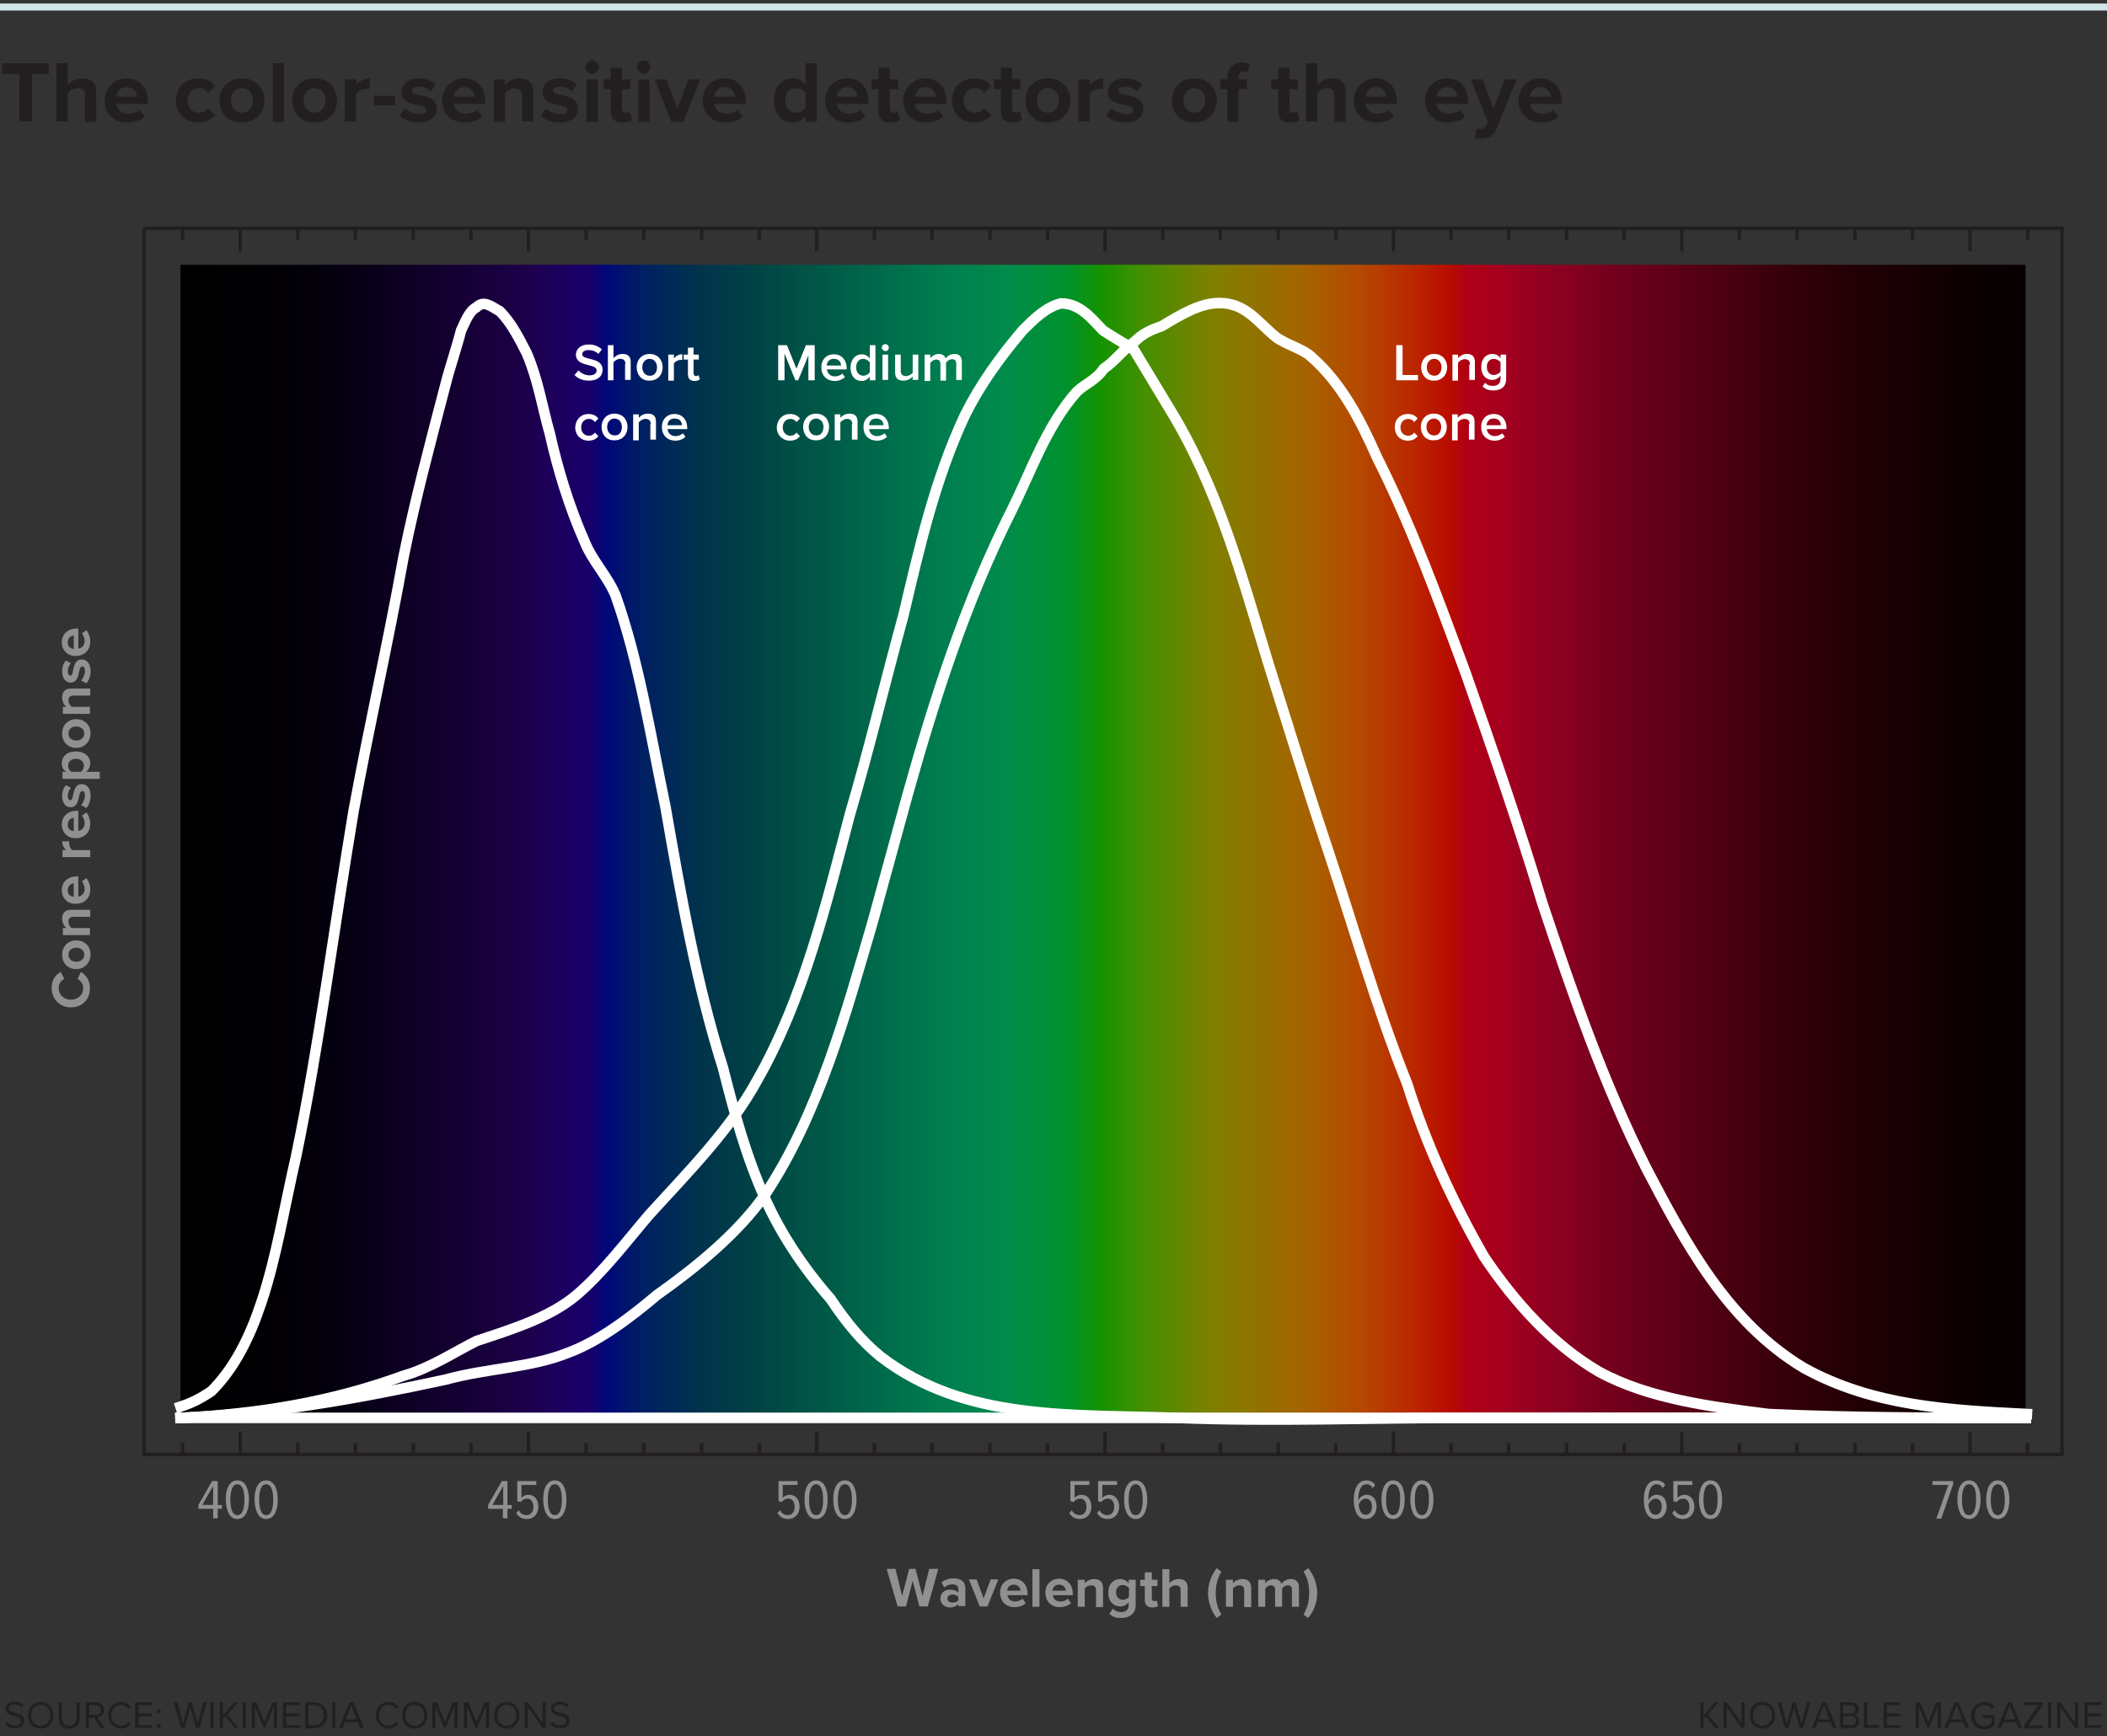 <?xml version="1.0" encoding="utf-8"?>
<!-- Generator: Adobe Illustrator 26.5.0, SVG Export Plug-In . SVG Version: 6.00 Build 0)  -->
<svg version="1.1" xmlns="http://www.w3.org/2000/svg" xmlns:xlink="http://www.w3.org/1999/xlink" x="0px" y="0px"
	 viewBox="0 0 600 494.4" style="enable-background:new 0 0 600 494.4;" xml:space="preserve">
<rect x="0" y="0" width="600" height="494.4" fill="#333333" stroke="none"/>
<style type="text/css">
	.st0{fill:url(#SVGID_1_);}
	.st1{fill:none;stroke:#FFFFFF;stroke-width:3;stroke-linecap:square;}
	.st2{fill:none;stroke:#231F20;}
	.st3{fill:none;stroke:#D0E5E6;stroke-width:2;stroke-miterlimit:10;}
	.st4{fill:#231F20;}
	.st5{enable-background:new    ;}
	.st6{fill:#918F8F;}
	.st7{fill:#FFFFFF;}
</style>
<g id="image_1_">
	<g transform="translate(40,20)">
		
			<linearGradient id="SVGID_1_" gradientUnits="userSpaceOnUse" x1="-278.478" y1="819.471" x2="-277.384" y2="819.471" gradientTransform="matrix(480 0 0 -300 133681 246061)">
			<stop  offset="0" style="stop-color:#000001"/>
			<stop  offset="3.000000e-02" style="stop-color:#010002"/>
			<stop  offset="6.000000e-02" style="stop-color:#020007"/>
			<stop  offset="9.000000e-02" style="stop-color:#060013"/>
			<stop  offset="0.16" style="stop-color:#170039"/>
			<stop  offset="0.19" style="stop-color:#1D004E"/>
			<stop  offset="0.2" style="stop-color:#1D005B"/>
			<stop  offset="0.22" style="stop-color:#18006B"/>
			<stop  offset="0.23" style="stop-color:#000879"/>
			<stop  offset="0.25" style="stop-color:#002061"/>
			<stop  offset="0.28" style="stop-color:#00334D"/>
			<stop  offset="0.31" style="stop-color:#004245"/>
			<stop  offset="0.34" style="stop-color:#005446"/>
			<stop  offset="0.41" style="stop-color:#007C4F"/>
			<stop  offset="0.44" style="stop-color:#00884D"/>
			<stop  offset="0.45" style="stop-color:#008C48"/>
			<stop  offset="0.48" style="stop-color:#00912F"/>
			<stop  offset="0.5" style="stop-color:#159300"/>
			<stop  offset="0.52" style="stop-color:#409000"/>
			<stop  offset="0.56" style="stop-color:#7E8000"/>
			<stop  offset="0.61" style="stop-color:#A56400"/>
			<stop  offset="0.64" style="stop-color:#B44A00"/>
			<stop  offset="0.67" style="stop-color:#BA2700"/>
			<stop  offset="0.69" style="stop-color:#B90C00"/>
			<stop  offset="0.7" style="stop-color:#B00016"/>
			<stop  offset="0.72" style="stop-color:#A4001F"/>
			<stop  offset="0.75" style="stop-color:#8B0021"/>
			<stop  offset="0.78" style="stop-color:#72001D"/>
			<stop  offset="0.88" style="stop-color:#310009"/>
			<stop  offset="0.91" style="stop-color:#220005"/>
			<stop  offset="0.97" style="stop-color:#0D0001"/>
			<stop  offset="1" style="stop-color:#070001"/>
		</linearGradient>
		<rect x="11.4" y="55.4" class="st0" width="525.4" height="328.4"/>
		<path class="st1" d="M11.4,383.8c26.3-1.1,50.4-5.5,75.5-10.9c12-3.3,24.1-3.3,35-7.7c8.8-3.3,17.5-9.9,25.2-16.4
			c10.9-7.7,23-17.5,30.7-28.5c15.3-23,23-51.4,30.7-77.7c3.3-12,6.6-24.1,9.9-36.1c7.7-27.4,16.4-54.7,29.6-81
			c5.5-10.9,9.9-24.1,18.6-33.9c2.2-2.2,5.5-3.3,7.7-6.6c3.3-2.2,5.5-5.5,8.8-7.7c2.2-2.2,4.4-3.3,7.7-4.4
			c5.5-3.3,10.9-6.6,16.4-6.6c7.7,0,10.9,5.5,16.4,9.9c3.3,2.2,7.7,3.3,9.9,5.5c8.8,7.7,14.2,18.6,18.6,28.5
			c9.9,19.7,17.5,40.5,25.2,61.3c7.7,21.9,15.3,43.8,21.9,65.7c8.8,26.3,17.5,51.4,29.6,75.5c10.9,20.8,23,43.8,44.9,56.9
			c19.7,10.9,41.6,12,63.5,13.1"/>
		<path class="st1" d="M11.4,383.8c21.9-1.1,42.7-4.4,63.5-12c7.7-2.2,14.2-6.6,20.8-9.9c9.9-3.3,20.8-6.6,28.5-13.1
			c7.7-6.6,14.2-15.3,20.8-23c10.9-12,23-24.1,30.7-38.3c13.1-23,19.7-50.4,26.3-75.5c5.5-18.6,9.9-37.2,15.3-56.9
			c4.4-18.6,8.8-38.3,17.5-56.9c4.4-8.8,9.9-16.4,16.4-24.1c3.3-3.3,6.6-6.6,10.9-7.7c5.5,0,8.8,4.4,12,7.7c3.3,2.2,5.5,3.3,8.8,5.5
			c3.3,5.5,6.6,10.9,9.9,16.4c14.2,23,20.8,48.2,28.5,73.3c5.5,17.5,10.9,35,16.4,51.4c7.7,23,14.2,46,23,67.9
			c5.5,17.5,13.1,33.9,21.9,49.3c8.8,13.1,19.7,25.2,32.8,32.8c14.2,7.7,31.7,9.9,48.2,12c24.1,1.1,49.3,1.1,73.3,1.1"/>
		<path class="st1" d="M11.4,380.6c3.3-1.1,5.5-2.2,8.8-4.4c6.6-6.6,10.9-15.3,14.2-25.2c4.4-13.1,6.6-27.4,9.9-41.6
			c6.6-31.7,10.9-65.7,16.4-98.5c4.4-24.1,9.9-48.2,14.2-72.2c3.3-16.4,7.7-32.8,12-49.3c1.1-4.4,3.3-10.9,4.4-15.3
			c1.1-2.2,2.2-5.5,4.4-6.6c2.2-2.2,4.4,0,6.6,1.1c3.3,3.3,5.5,7.7,7.7,12c3.3,7.7,4.4,15.3,6.6,23c2.2,9.9,5.5,20.8,9.9,30.7
			c2.2,5.5,6.6,9.9,8.8,15.3c6.6,18.6,9.9,39.4,14.2,60.2c4.4,25.2,8.8,50.4,16.4,74.4c3.3,13.1,6.6,25.2,12,37.2
			c4.4,9.9,10.9,19.7,18.6,28.5c4.4,6.6,8.8,12,14.2,16.4c24.1,18.6,54.7,16.4,84.3,17.5c27.4,1.1,54.7,0,82.1,0
			c53.6,0,106.2,0,159.8,0"/>
		<line class="st1" x1="11.4" y1="383.8" x2="536.9" y2="383.8"/>
	</g>
	<path class="st2" d="M41,65h546.2v349.2H41V65 M52,65v3.3 M52,411v3.3 M68.4,65v6.6 M68.4,407.7v6.6 M84.8,65v3.3 M84.8,411v3.3
		 M101.2,65v3.3 M101.2,411v3.3 M117.7,65v3.3 M117.7,411v3.3 M134.1,65v3.3 M134.1,411v3.3 M150.5,65v6.6 M150.5,407.7v6.6
		 M166.9,65v3.3 M166.9,411v3.3 M183.3,65v3.3 M183.3,411v3.3 M199.8,65v3.3 M199.8,411v3.3 M216.2,65v3.3 M216.2,411v3.3 M232.6,65
		v6.6 M232.6,407.7v6.6 M249,65v3.3 M249,411v3.3 M265.4,65v3.3 M265.4,411v3.3 M281.9,65v3.3 M281.9,411v3.3 M298.3,65v3.3
		 M298.3,411v3.3 M314.7,65v6.6 M314.7,407.7v6.6 M331.1,65v3.3 M331.1,411v3.3 M347.5,65v3.3 M347.5,411v3.3 M364,65v3.3 M364,411
		v3.3 M380.4,65v3.3 M380.4,411v3.3 M396.8,65v6.6 M396.8,407.7v6.6 M413.2,65v3.3 M413.2,411v3.3 M429.6,65v3.3 M429.6,411v3.3
		 M446.1,65v3.3 M446.1,411v3.3 M462.5,65v3.3 M462.5,411v3.3 M478.9,65v6.6 M478.9,407.7v6.6 M495.3,65v3.3 M495.3,411v3.3
		 M511.7,65v3.3 M511.7,411v3.3 M528.2,65v3.3 M528.2,411v3.3 M544.6,65v3.3 M544.6,411v3.3 M561,65v6.6 M561,407.7v6.6 M577.4,65
		v3.3 M577.4,411v3.3"/>
</g>
<g id="text">
	<line class="st3" x1="0" y1="2" x2="600" y2="2"/>
	<g>
		<path class="st4" d="M5.5,21.1H0.6V18h13.3v3.1H9.1v13.5H5.5V21.1z"/>
		<path class="st4" d="M24.3,27.3c0-1.7-0.9-2.2-2.2-2.2c-1.2,0-2.2,0.7-2.8,1.4v8.1h-3.2V18h3.2v6.2c0.8-0.9,2.3-1.9,4.2-1.9
			c2.6,0,3.9,1.4,3.9,3.8v8.6h-3.2V27.3z"/>
		<path class="st4" d="M36.1,22.3c3.6,0,6,2.7,6,6.6v0.7h-9c0.2,1.5,1.4,2.8,3.5,2.8c1.1,0,2.5-0.4,3.2-1.2l1.4,2
			c-1.2,1.1-3.1,1.7-5,1.7c-3.7,0-6.4-2.5-6.4-6.3C29.8,25.1,32.4,22.3,36.1,22.3z M33.1,27.5h5.9c-0.1-1.1-0.9-2.7-3-2.7
			C34.1,24.8,33.3,26.3,33.1,27.5z"/>
		<path class="st4" d="M56.5,22.3c2.5,0,4,1.1,4.8,2.2l-2.1,1.9c-0.6-0.8-1.4-1.3-2.5-1.3c-1.9,0-3.3,1.4-3.3,3.5
			c0,2.1,1.3,3.5,3.3,3.5c1.1,0,2-0.5,2.5-1.3l2.1,1.9c-0.8,1.1-2.3,2.2-4.8,2.2c-3.7,0-6.4-2.6-6.4-6.3
			C50.1,24.9,52.7,22.3,56.5,22.3z"/>
		<path class="st4" d="M62.5,28.6c0-3.4,2.4-6.3,6.4-6.3c4,0,6.4,2.9,6.4,6.3c0,3.4-2.4,6.3-6.4,6.3C64.9,35,62.5,32.1,62.5,28.6z
			 M72,28.6c0-1.9-1.1-3.5-3.1-3.5s-3.1,1.6-3.1,3.5c0,1.9,1.1,3.5,3.1,3.5S72,30.5,72,28.6z"/>
		<path class="st4" d="M77.7,18h3.2v16.7h-3.2V18z"/>
		<path class="st4" d="M83.2,28.6c0-3.4,2.4-6.3,6.4-6.3c4,0,6.4,2.9,6.4,6.3c0,3.4-2.4,6.3-6.4,6.3C85.6,35,83.2,32.1,83.2,28.6z
			 M92.7,28.6c0-1.9-1.1-3.5-3.1-3.5c-2,0-3.1,1.6-3.1,3.5c0,1.9,1.1,3.5,3.1,3.5C91.6,32.1,92.7,30.5,92.7,28.6z"/>
		<path class="st4" d="M98.3,22.6h3.2v1.6c0.8-1.1,2.3-1.9,3.8-1.9v3.1c-0.2-0.1-0.5-0.1-0.9-0.1c-1,0-2.4,0.6-3,1.3v8h-3.2V22.6z"
			/>
		<path class="st4" d="M106.5,27.3h6V30h-6V27.3z"/>
		<path class="st4" d="M115.2,30.9c0.9,0.8,2.7,1.6,4.2,1.6c1.4,0,2-0.5,2-1.2c0-0.9-1-1.1-2.4-1.4c-2.1-0.4-4.7-0.9-4.7-3.8
			c0-2,1.8-3.8,4.9-3.8c2,0,3.7,0.7,4.8,1.6l-1.2,2.2c-0.7-0.8-2.1-1.4-3.6-1.4c-1.1,0-1.9,0.4-1.9,1.1c0,0.7,1,1,2.3,1.3
			c2.1,0.4,4.8,0.9,4.8,3.9c0,2.2-1.9,3.9-5.2,3.9c-2.1,0-4.1-0.7-5.4-1.9L115.2,30.9z"/>
		<path class="st4" d="M132.2,22.3c3.6,0,6,2.7,6,6.6v0.7h-9c0.2,1.5,1.4,2.8,3.5,2.8c1.1,0,2.4-0.4,3.2-1.2l1.4,2
			c-1.2,1.1-3.1,1.7-5,1.7c-3.7,0-6.4-2.5-6.4-6.3C126,25.1,128.6,22.3,132.2,22.3z M129.3,27.5h5.9c-0.1-1.1-0.9-2.7-3-2.7
			C130.3,24.8,129.4,26.3,129.3,27.5z"/>
		<path class="st4" d="M148.7,27.4c0-1.7-0.9-2.2-2.2-2.2c-1.2,0-2.2,0.7-2.7,1.4v8.1h-3.2V22.6h3.2v1.6c0.8-0.9,2.2-1.9,4.2-1.9
			c2.6,0,3.9,1.5,3.9,3.8v8.5h-3.2V27.4z"/>
		<path class="st4" d="M155.4,30.9c0.9,0.8,2.7,1.6,4.2,1.6c1.4,0,2-0.5,2-1.2c0-0.9-1-1.1-2.4-1.4c-2.1-0.4-4.7-0.9-4.7-3.8
			c0-2,1.8-3.8,4.9-3.8c2,0,3.7,0.7,4.8,1.6l-1.2,2.2c-0.7-0.8-2.1-1.4-3.6-1.4c-1.1,0-1.9,0.4-1.9,1.1c0,0.7,1,1,2.3,1.3
			c2.1,0.4,4.8,0.9,4.8,3.9c0,2.2-1.9,3.9-5.2,3.9c-2.1,0-4.1-0.7-5.4-1.9L155.4,30.9z"/>
		<path class="st4" d="M166.7,19.1c0-1,0.9-1.9,1.9-1.9c1,0,1.9,0.9,1.9,1.9c0,1-0.8,1.9-1.9,1.9C167.5,21,166.7,20.2,166.7,19.1z
			 M167,22.6h3.2v12.1H167V22.6z"/>
		<path class="st4" d="M173.9,31.7v-6.3h-2v-2.8h2v-3.3h3.2v3.3h2.4v2.8h-2.4v5.4c0,0.8,0.4,1.3,1.1,1.3c0.5,0,0.9-0.2,1.1-0.4
			l0.7,2.4c-0.5,0.4-1.3,0.8-2.6,0.8C175.1,35,173.9,33.8,173.9,31.7z"/>
		<path class="st4" d="M181.4,19.1c0-1,0.9-1.9,1.9-1.9c1,0,1.9,0.9,1.9,1.9c0,1-0.8,1.9-1.9,1.9C182.3,21,181.4,20.2,181.4,19.1z
			 M181.8,22.6h3.2v12.1h-3.2V22.6z"/>
		<path class="st4" d="M186.4,22.6h3.4l3.1,8.4l3.1-8.4h3.4l-4.8,12.1h-3.4L186.4,22.6z"/>
		<path class="st4" d="M206.4,22.3c3.6,0,6,2.7,6,6.6v0.7h-9c0.2,1.5,1.4,2.8,3.5,2.8c1.1,0,2.5-0.4,3.2-1.2l1.4,2
			c-1.2,1.1-3.1,1.7-5,1.7c-3.7,0-6.4-2.5-6.4-6.3C200.1,25.1,202.7,22.3,206.4,22.3z M203.4,27.5h5.9c-0.1-1.1-0.9-2.7-3-2.7
			C204.4,24.8,203.6,26.3,203.4,27.5z"/>
		<path class="st4" d="M229.4,33.1c-1,1.2-2.3,1.8-3.7,1.8c-3,0-5.3-2.3-5.3-6.3c0-3.9,2.3-6.3,5.3-6.3c1.4,0,2.8,0.6,3.7,1.8V18
			h3.2v16.7h-3.2V33.1z M229.4,26.5c-0.6-0.8-1.7-1.4-2.8-1.4c-1.8,0-3,1.4-3,3.5c0,2.1,1.2,3.5,3,3.5c1.1,0,2.2-0.6,2.8-1.4V26.5z"
			/>
		<path class="st4" d="M241.3,22.3c3.6,0,6,2.7,6,6.6v0.7h-9c0.2,1.5,1.4,2.8,3.5,2.8c1.1,0,2.4-0.4,3.2-1.2l1.4,2
			c-1.2,1.1-3.1,1.7-5,1.7c-3.7,0-6.4-2.5-6.4-6.3C235,25.1,237.6,22.3,241.3,22.3z M238.3,27.5h5.9c-0.1-1.1-0.9-2.7-3-2.7
			C239.3,24.8,238.4,26.3,238.3,27.5z"/>
		<path class="st4" d="M250.2,31.7v-6.3h-2v-2.8h2v-3.3h3.2v3.3h2.4v2.8h-2.4v5.4c0,0.8,0.4,1.3,1.1,1.3c0.5,0,0.9-0.2,1.1-0.4
			l0.7,2.4c-0.5,0.4-1.3,0.8-2.6,0.8C251.4,35,250.2,33.8,250.2,31.7z"/>
		<path class="st4" d="M263.5,22.3c3.6,0,6,2.7,6,6.6v0.7h-9c0.2,1.5,1.4,2.8,3.5,2.8c1.1,0,2.4-0.4,3.2-1.2l1.4,2
			c-1.2,1.1-3.1,1.7-5,1.7c-3.7,0-6.4-2.5-6.4-6.3C257.3,25.1,259.9,22.3,263.5,22.3z M260.6,27.5h5.9c-0.1-1.1-0.9-2.7-3-2.7
			C261.6,24.8,260.7,26.3,260.6,27.5z"/>
		<path class="st4" d="M277.5,22.3c2.5,0,4,1.1,4.8,2.2l-2.1,1.9c-0.6-0.8-1.4-1.3-2.5-1.3c-1.9,0-3.3,1.4-3.3,3.5
			c0,2.1,1.3,3.5,3.3,3.5c1.1,0,2-0.5,2.5-1.3l2.1,1.9c-0.8,1.1-2.3,2.2-4.8,2.2c-3.7,0-6.4-2.6-6.4-6.3
			C271.1,24.9,273.8,22.3,277.5,22.3z"/>
		<path class="st4" d="M285,31.7v-6.3h-2v-2.8h2v-3.3h3.2v3.3h2.4v2.8h-2.4v5.4c0,0.8,0.4,1.3,1.1,1.3c0.5,0,0.9-0.2,1.1-0.4
			l0.7,2.4c-0.5,0.4-1.3,0.8-2.6,0.8C286.2,35,285,33.8,285,31.7z"/>
		<path class="st4" d="M292,28.6c0-3.4,2.4-6.3,6.4-6.3c4,0,6.4,2.9,6.4,6.3c0,3.4-2.4,6.3-6.4,6.3C294.4,35,292,32.1,292,28.6z
			 M301.5,28.6c0-1.9-1.1-3.5-3.1-3.5s-3.1,1.6-3.1,3.5c0,1.9,1.1,3.5,3.1,3.5S301.5,30.5,301.5,28.6z"/>
		<path class="st4" d="M307.2,22.6h3.2v1.6c0.8-1.1,2.3-1.9,3.8-1.9v3.1c-0.2-0.1-0.5-0.1-0.9-0.1c-1,0-2.4,0.6-3,1.3v8h-3.2V22.6z"
			/>
		<path class="st4" d="M316.5,30.9c0.9,0.8,2.7,1.6,4.2,1.6c1.4,0,2-0.5,2-1.2c0-0.9-1.1-1.1-2.4-1.4c-2.1-0.4-4.8-0.9-4.8-3.8
			c0-2,1.8-3.8,4.9-3.8c2,0,3.7,0.7,4.8,1.6l-1.2,2.2c-0.7-0.8-2.1-1.4-3.6-1.4c-1.2,0-1.9,0.4-1.9,1.1c0,0.7,1,1,2.3,1.3
			c2.1,0.4,4.8,0.9,4.8,3.9c0,2.2-1.9,3.9-5.2,3.9c-2.1,0-4.1-0.7-5.4-1.9L316.5,30.9z"/>
		<path class="st4" d="M333.7,28.6c0-3.4,2.4-6.3,6.4-6.3c4,0,6.4,2.9,6.4,6.3c0,3.4-2.4,6.3-6.4,6.3
			C336.1,35,333.7,32.1,333.7,28.6z M343.2,28.6c0-1.9-1.1-3.5-3.1-3.5s-3.1,1.6-3.1,3.5c0,1.9,1.1,3.5,3.1,3.5
			S343.2,30.5,343.2,28.6z"/>
		<path class="st4" d="M349.5,25.4h-2v-2.8h2v-0.6c0-2.6,1.7-4.2,4.1-4.2c0.9,0,1.7,0.2,2.3,0.5l-0.7,2.2c-0.3-0.2-0.6-0.2-1-0.2
			c-0.9,0-1.5,0.6-1.5,1.7v0.6h2.4v2.8h-2.4v9.3h-3.2V25.4z"/>
		<path class="st4" d="M364,31.7v-6.3h-2v-2.8h2v-3.3h3.2v3.3h2.4v2.8h-2.4v5.4c0,0.8,0.4,1.3,1.1,1.3c0.5,0,0.9-0.2,1.1-0.4
			l0.7,2.4c-0.5,0.4-1.3,0.8-2.7,0.8C365.2,35,364,33.8,364,31.7z"/>
		<path class="st4" d="M380,27.3c0-1.7-0.9-2.2-2.2-2.2c-1.2,0-2.2,0.7-2.7,1.4v8.1h-3.2V18h3.2v6.2c0.8-0.9,2.3-1.9,4.2-1.9
			c2.7,0,3.9,1.4,3.9,3.8v8.6H380V27.3z"/>
		<path class="st4" d="M391.8,22.3c3.6,0,6,2.7,6,6.6v0.7h-9c0.2,1.5,1.4,2.8,3.5,2.8c1.1,0,2.5-0.4,3.2-1.2l1.4,2
			c-1.2,1.1-3.1,1.7-5,1.7c-3.7,0-6.4-2.5-6.4-6.3C385.6,25.1,388.2,22.3,391.8,22.3z M388.9,27.5h5.9c-0.1-1.1-0.9-2.7-3-2.7
			C389.9,24.8,389,26.3,388.9,27.5z"/>
		<path class="st4" d="M412.1,22.3c3.6,0,6,2.7,6,6.6v0.7h-9c0.2,1.5,1.4,2.8,3.5,2.8c1.1,0,2.4-0.4,3.2-1.2l1.4,2
			c-1.2,1.1-3.1,1.7-5,1.7c-3.7,0-6.4-2.5-6.4-6.3C405.8,25.1,408.4,22.3,412.1,22.3z M409.1,27.5h5.9c-0.1-1.1-0.9-2.7-3-2.7
			C410.1,24.8,409.2,26.3,409.1,27.5z"/>
		<path class="st4" d="M421.5,36.7c0.8,0,1.4-0.2,1.7-0.9l0.5-1l-4.9-12.2h3.4l3.1,8.4l3.2-8.4h3.4l-5.7,14
			c-0.9,2.3-2.5,2.9-4.6,2.9c-0.4,0-1.2-0.1-1.6-0.2l0.5-2.8C420.8,36.7,421.2,36.7,421.5,36.7z"/>
		<path class="st4" d="M438.7,22.3c3.6,0,6,2.7,6,6.6v0.7h-9c0.2,1.5,1.4,2.8,3.5,2.8c1.1,0,2.5-0.4,3.2-1.2l1.4,2
			c-1.2,1.1-3.1,1.7-5,1.7c-3.7,0-6.4-2.5-6.4-6.3C432.5,25.1,435,22.3,438.7,22.3z M435.7,27.5h5.9c-0.1-1.1-0.9-2.7-3-2.7
			C436.7,24.8,435.9,26.3,435.7,27.5z"/>
	</g>
	<g>
		<path class="st4" d="M485.8,488.8l-0.7,0.8v2.5h-0.9v-7.3h0.9v3.8l3.2-3.8h1.1l-3.1,3.5l3.3,3.9h-1.1L485.8,488.8z"/>
		<path class="st4" d="M491.7,486.2v5.9h-0.9v-7.3h0.9l4.2,5.8v-5.8h0.9v7.3h-0.9L491.7,486.2z"/>
		<path class="st4" d="M501.9,484.7c2.2,0,3.6,1.6,3.6,3.8c0,2.2-1.5,3.8-3.6,3.8c-2.2,0-3.6-1.6-3.6-3.8
			C498.2,486.3,499.7,484.7,501.9,484.7z M501.9,485.5c-1.6,0-2.7,1.3-2.7,3c0,1.7,1,3,2.7,3c1.6,0,2.7-1.3,2.7-3
			C504.6,486.7,503.5,485.5,501.9,485.5z"/>
		<path class="st4" d="M510.9,486.2l-1.6,5.9h-1l-2.1-7.3h1l1.6,6.1l1.7-6.1h0.8l1.7,6.1l1.6-6.1h1l-2.1,7.3h-1L510.9,486.2z"/>
		<path class="st4" d="M521.3,490.5h-3.7l-0.6,1.6h-1l2.9-7.3h1.1l3,7.3h-1L521.3,490.5z M517.8,489.7h3.2l-1.6-4.1L517.8,489.7z"/>
		<path class="st4" d="M523.9,484.8h3.3c1.3,0,2.1,0.8,2.1,1.9c0,0.9-0.6,1.5-1.3,1.7c0.8,0.1,1.4,0.9,1.4,1.8c0,1.2-0.8,2-2.1,2
			h-3.3V484.8z M527,488c0.8,0,1.3-0.5,1.3-1.2c0-0.7-0.4-1.2-1.3-1.2h-2.2v2.4H527z M527.1,491.3c0.9,0,1.4-0.5,1.4-1.3
			c0-0.7-0.5-1.3-1.4-1.3h-2.2v2.5H527.1z"/>
		<path class="st4" d="M530.8,484.8h0.9v6.5h3.4v0.8h-4.3V484.8z"/>
		<path class="st4" d="M536.4,484.8h4.8v0.8h-3.9v2.4h3.8v0.8h-3.8v2.5h3.9v0.8h-4.8V484.8z"/>
		<path class="st4" d="M551.8,486l-2.5,6.1h-0.4l-2.5-6.1v6.1h-0.9v-7.3h1.3l2.3,5.6l2.3-5.6h1.3v7.3h-0.9V486z"/>
		<path class="st4" d="M559,490.5h-3.7l-0.6,1.6h-1l2.9-7.3h1.1l3,7.3h-1L559,490.5z M555.6,489.7h3.2l-1.6-4.1L555.6,489.7z"/>
		<path class="st4" d="M565.1,484.7c1.3,0,2.2,0.6,2.8,1.4l-0.7,0.5c-0.5-0.6-1.2-1-2.1-1c-1.6,0-2.8,1.2-2.8,3c0,1.7,1.2,3,2.8,3
			c0.9,0,1.6-0.4,2-0.8v-1.5h-2.5v-0.8h3.4v2.7c-0.7,0.8-1.7,1.3-2.9,1.3c-2.1,0-3.8-1.5-3.8-3.8S563.1,484.7,565.1,484.7z"/>
		<path class="st4" d="M574.1,490.5h-3.7l-0.6,1.6h-1l2.9-7.3h1.1l3,7.3h-1L574.1,490.5z M570.7,489.7h3.2l-1.6-4.1L570.7,489.7z"/>
		<path class="st4" d="M576.4,491.4l4.1-5.8h-4.1v-0.8h5.3v0.8l-4.1,5.8h4.2v0.8h-5.4V491.4z"/>
		<path class="st4" d="M583.2,484.8h0.9v7.3h-0.9V484.8z"/>
		<path class="st4" d="M586.7,486.2v5.9h-0.9v-7.3h0.9l4.2,5.8v-5.8h0.9v7.3H591L586.7,486.2z"/>
		<path class="st4" d="M593.6,484.8h4.8v0.8h-3.9v2.4h3.8v0.8h-3.8v2.5h3.9v0.8h-4.8V484.8z"/>
	</g>
	<g>
		<path class="st4" d="M2,490.4c0.5,0.5,1.3,1,2.3,1c1.3,0,1.7-0.7,1.7-1.3c0-0.9-0.9-1.1-1.9-1.4c-1.2-0.3-2.5-0.6-2.5-2.1
			c0-1.2,1.1-2,2.5-2c1.1,0,2,0.4,2.6,1l-0.6,0.7c-0.5-0.6-1.3-0.9-2.1-0.9c-0.9,0-1.5,0.5-1.5,1.2c0,0.7,0.8,1,1.8,1.2
			c1.2,0.3,2.6,0.7,2.6,2.2c0,1.1-0.7,2.2-2.7,2.2c-1.3,0-2.2-0.5-2.8-1.2L2,490.4z"/>
		<path class="st4" d="M11.6,484.7c2.2,0,3.6,1.6,3.6,3.8c0,2.2-1.5,3.8-3.6,3.8c-2.2,0-3.6-1.6-3.6-3.8
			C8,486.3,9.5,484.7,11.6,484.7z M11.6,485.5c-1.7,0-2.7,1.3-2.7,3c0,1.7,1,3,2.7,3c1.6,0,2.7-1.3,2.7-3
			C14.3,486.7,13.3,485.5,11.6,485.5z"/>
		<path class="st4" d="M16.7,484.8h0.9v4.5c0,1.3,0.7,2.2,2.1,2.2s2.1-0.8,2.1-2.2v-4.5h0.9v4.5c0,1.8-1,3-3,3s-3-1.2-3-3V484.8z"/>
		<path class="st4" d="M26.8,489.2h-1.5v2.9h-0.9v-7.3h2.9c1.3,0,2.3,0.9,2.3,2.2c0,1.3-0.9,2-1.9,2.1l2,3h-1.1L26.8,489.2z
			 M27.3,485.6h-1.9v2.8h1.9c0.9,0,1.5-0.6,1.5-1.4S28.1,485.6,27.3,485.6z"/>
		<path class="st4" d="M30.8,488.5c0-2.3,1.7-3.8,3.7-3.8c1.3,0,2.2,0.6,2.8,1.5l-0.8,0.4c-0.4-0.6-1.2-1.1-2-1.1
			c-1.6,0-2.8,1.2-2.8,3c0,1.7,1.2,3,2.8,3c0.9,0,1.6-0.4,2-1.1l0.8,0.4c-0.6,0.8-1.5,1.5-2.8,1.5C32.5,492.3,30.8,490.7,30.8,488.5
			z"/>
		<path class="st4" d="M38.5,484.8h4.8v0.8h-3.9v2.4h3.8v0.8h-3.8v2.5h3.9v0.8h-4.8V484.8z"/>
		<path class="st4" d="M45.2,486.7c0.3,0,0.6,0.3,0.6,0.6s-0.3,0.6-0.6,0.6s-0.6-0.3-0.6-0.6S44.9,486.7,45.2,486.7z M45.2,491
			c0.3,0,0.6,0.3,0.6,0.6s-0.3,0.6-0.6,0.6s-0.6-0.3-0.6-0.6S44.9,491,45.2,491z"/>
		<path class="st4" d="M54.2,486.2l-1.6,5.9h-1l-2.1-7.3h1l1.6,6.1l1.7-6.1h0.8l1.7,6.1l1.6-6.1h1l-2.1,7.3h-1L54.2,486.2z"/>
		<path class="st4" d="M59.9,484.8h0.9v7.3h-0.9V484.8z"/>
		<path class="st4" d="M64.2,488.8l-0.7,0.8v2.5h-0.9v-7.3h0.9v3.8l3.2-3.8h1.1l-3.1,3.5l3.3,3.9h-1.1L64.2,488.8z"/>
		<path class="st4" d="M69.1,484.8H70v7.3h-0.9V484.8z"/>
		<path class="st4" d="M78,486l-2.5,6.1h-0.4l-2.5-6.1v6.1h-0.9v-7.3h1.3l2.3,5.6l2.3-5.6h1.3v7.3H78V486z"/>
		<path class="st4" d="M80.6,484.8h4.8v0.8h-3.9v2.4h3.8v0.8h-3.8v2.5h3.9v0.8h-4.8V484.8z"/>
		<path class="st4" d="M86.9,484.8h2.5c2.3,0,3.8,1.6,3.8,3.7c0,2.1-1.5,3.7-3.8,3.7h-2.5V484.8z M89.4,491.3c1.8,0,2.8-1.3,2.8-2.8
			c0-1.6-1-2.9-2.8-2.9h-1.6v5.7H89.4z"/>
		<path class="st4" d="M94.6,484.8h0.9v7.3h-0.9V484.8z"/>
		<path class="st4" d="M101.9,490.5h-3.7l-0.6,1.6h-1l2.9-7.3h1.1l3,7.3h-1L101.9,490.5z M98.4,489.7h3.2l-1.6-4.1L98.4,489.7z"/>
		<path class="st4" d="M107,488.5c0-2.3,1.7-3.8,3.7-3.8c1.3,0,2.2,0.6,2.8,1.5l-0.8,0.4c-0.4-0.6-1.2-1.1-2-1.1
			c-1.6,0-2.8,1.2-2.8,3c0,1.7,1.2,3,2.8,3c0.9,0,1.6-0.4,2-1.1l0.8,0.4c-0.6,0.8-1.5,1.5-2.8,1.5C108.7,492.3,107,490.7,107,488.5z
			"/>
		<path class="st4" d="M118.1,484.7c2.2,0,3.6,1.6,3.6,3.8c0,2.2-1.5,3.8-3.6,3.8c-2.2,0-3.6-1.6-3.6-3.8
			C114.5,486.3,115.9,484.7,118.1,484.7z M118.1,485.5c-1.7,0-2.7,1.3-2.7,3c0,1.7,1,3,2.7,3c1.6,0,2.7-1.3,2.7-3
			C120.8,486.7,119.7,485.5,118.1,485.5z"/>
		<path class="st4" d="M129.4,486l-2.5,6.1h-0.4l-2.5-6.1v6.1h-0.9v-7.3h1.3l2.3,5.6l2.3-5.6h1.3v7.3h-0.9V486z"/>
		<path class="st4" d="M138.3,486l-2.5,6.1h-0.4L133,486v6.1h-0.9v-7.3h1.3l2.3,5.6l2.3-5.6h1.3v7.3h-0.9V486z"/>
		<path class="st4" d="M144.3,484.7c2.2,0,3.6,1.6,3.6,3.8c0,2.2-1.5,3.8-3.6,3.8c-2.2,0-3.6-1.6-3.6-3.8
			C140.7,486.3,142.1,484.7,144.3,484.7z M144.3,485.5c-1.7,0-2.7,1.3-2.7,3c0,1.7,1,3,2.7,3c1.6,0,2.7-1.3,2.7-3
			C147,486.7,145.9,485.5,144.3,485.5z"/>
		<path class="st4" d="M150.3,486.2v5.9h-0.9v-7.3h0.9l4.2,5.8v-5.8h0.9v7.3h-0.9L150.3,486.2z"/>
		<path class="st4" d="M157.3,490.4c0.5,0.5,1.3,1,2.3,1c1.3,0,1.7-0.7,1.7-1.3c0-0.9-0.9-1.1-1.9-1.4c-1.2-0.3-2.5-0.6-2.5-2.1
			c0-1.2,1.1-2,2.5-2c1.1,0,2,0.4,2.6,1l-0.6,0.7c-0.5-0.6-1.3-0.9-2.1-0.9c-0.9,0-1.5,0.5-1.5,1.2c0,0.7,0.8,1,1.8,1.2
			c1.2,0.3,2.6,0.7,2.6,2.2c0,1.1-0.7,2.2-2.7,2.2c-1.3,0-2.2-0.5-2.8-1.2L157.3,490.4z"/>
	</g>
	<g class="st5">
		<path class="st6" d="M60.7,429.7h-4.2v-1.1l3.9-6.8h1.6v6.8h1.2v1.1h-1.2v2.7h-1.3V429.7z M57.6,428.6h3.1v-5.4L57.6,428.6z"/>
		<path class="st6" d="M67.6,421.6c2.5,0,3.3,2.9,3.3,5.5c0,2.6-0.8,5.5-3.3,5.5s-3.3-3-3.3-5.5C64.2,424.5,65.1,421.6,67.6,421.6z
			 M67.6,422.7c-1.6,0-2,2.3-2,4.4c0,2.1,0.4,4.4,2,4.4s2-2.3,2-4.4C69.6,425,69.2,422.7,67.6,422.7z"/>
		<path class="st6" d="M75.8,421.6c2.5,0,3.3,2.9,3.3,5.5c0,2.6-0.8,5.5-3.3,5.5s-3.3-3-3.3-5.5C72.4,424.5,73.3,421.6,75.8,421.6z
			 M75.8,422.7c-1.6,0-2,2.3-2,4.4c0,2.1,0.4,4.4,2,4.4s2-2.3,2-4.4C77.8,425,77.4,422.7,75.8,422.7z"/>
	</g>
	<g class="st5">
		<path class="st6" d="M143.2,429.7H139v-1.1l3.9-6.8h1.6v6.8h1.2v1.1h-1.2v2.7h-1.3V429.7z M140.2,428.6h3.1v-5.4L140.2,428.6z"/>
		<path class="st6" d="M147.7,430.1c0.5,0.9,1.2,1.4,2.3,1.4c1.2,0,1.9-1.1,1.9-2.3c0-1.5-0.7-2.4-1.8-2.4c-0.8,0-1.3,0.3-1.9,1
			l-0.9-0.3v-5.7h5.4v1.1h-4.2v3.7c0.4-0.5,1.1-0.9,2-0.9c1.5,0,2.8,1.2,2.8,3.4c0,2-1.3,3.5-3.2,3.5c-1.6,0-2.5-0.7-3.1-1.7
			L147.7,430.1z"/>
		<path class="st6" d="M158,421.6c2.5,0,3.3,2.9,3.3,5.5c0,2.6-0.8,5.5-3.3,5.5s-3.3-3-3.3-5.5C154.6,424.5,155.5,421.6,158,421.6z
			 M158,422.7c-1.6,0-2,2.3-2,4.4c0,2.1,0.4,4.4,2,4.4s2-2.3,2-4.4C160,425,159.6,422.7,158,422.7z"/>
	</g>
	<g class="st5">
		<path class="st6" d="M222.1,430.1c0.5,0.9,1.2,1.4,2.3,1.4c1.2,0,1.9-1.1,1.9-2.3c0-1.5-0.7-2.4-1.8-2.4c-0.8,0-1.3,0.3-1.9,1
			l-0.9-0.3v-5.7h5.4v1.1h-4.2v3.7c0.4-0.5,1.1-0.9,2-0.9c1.5,0,2.8,1.2,2.8,3.4c0,2-1.3,3.5-3.2,3.5c-1.6,0-2.5-0.7-3.1-1.7
			L222.1,430.1z"/>
		<path class="st6" d="M232.4,421.6c2.5,0,3.3,2.9,3.3,5.5c0,2.6-0.8,5.5-3.3,5.5s-3.3-3-3.3-5.5C229,424.5,229.9,421.6,232.4,421.6
			z M232.4,422.7c-1.6,0-2,2.3-2,4.4c0,2.1,0.4,4.4,2,4.4s2-2.3,2-4.4C234.4,425,234,422.7,232.4,422.7z"/>
		<path class="st6" d="M240.6,421.6c2.5,0,3.3,2.9,3.3,5.5c0,2.6-0.8,5.5-3.3,5.5s-3.3-3-3.3-5.5
			C237.2,424.5,238.1,421.6,240.6,421.6z M240.6,422.7c-1.6,0-2,2.3-2,4.4c0,2.1,0.4,4.4,2,4.4s2-2.3,2-4.4
			C242.6,425,242.2,422.7,240.6,422.7z"/>
	</g>
	<g class="st5">
		<path class="st6" d="M305.2,430.1c0.5,0.9,1.2,1.4,2.3,1.4c1.2,0,1.9-1.1,1.9-2.3c0-1.5-0.7-2.4-1.8-2.4c-0.8,0-1.3,0.3-1.9,1
			l-0.9-0.3v-5.7h5.4v1.1H306v3.7c0.4-0.5,1.1-0.9,2-0.9c1.5,0,2.8,1.2,2.8,3.4c0,2-1.3,3.5-3.2,3.5c-1.6,0-2.5-0.7-3.1-1.7
			L305.2,430.1z"/>
		<path class="st6" d="M313.1,430.1c0.5,0.9,1.2,1.4,2.3,1.4c1.2,0,1.9-1.1,1.9-2.3c0-1.5-0.7-2.4-1.8-2.4c-0.8,0-1.3,0.3-1.9,1
			l-0.9-0.3v-5.7h5.4v1.1h-4.2v3.7c0.4-0.5,1.1-0.9,2-0.9c1.5,0,2.8,1.2,2.8,3.4c0,2-1.3,3.5-3.2,3.5c-1.6,0-2.5-0.7-3.1-1.7
			L313.1,430.1z"/>
		<path class="st6" d="M323.4,421.6c2.5,0,3.3,2.9,3.3,5.5c0,2.6-0.8,5.5-3.3,5.5s-3.3-3-3.3-5.5C320,424.5,320.9,421.6,323.4,421.6
			z M323.4,422.7c-1.6,0-2,2.3-2,4.4c0,2.1,0.4,4.4,2,4.4s2-2.3,2-4.4C325.4,425,325,422.7,323.4,422.7z"/>
	</g>
	<g class="st5">
		<path class="st6" d="M389.1,421.6c1.1,0,2,0.5,2.5,1.3l-0.7,0.9c-0.4-0.7-0.9-1.1-1.8-1.1c-1.7,0-2.3,2.2-2.3,4.3
			c0,0.1,0,0.2,0,0.3c0.4-0.8,1.2-1.6,2.4-1.6c1.6,0,2.8,1.1,2.8,3.4c0,1.8-1.1,3.5-3.1,3.5c-2.5,0-3.4-2.7-3.4-5.5
			C385.5,424.2,386.6,421.6,389.1,421.6z M388.9,426.8c-0.9,0-1.6,0.8-2,1.6c0.1,1.2,0.5,3,2,3c1.3,0,1.8-1.2,1.8-2.3
			C390.7,427.5,389.9,426.8,388.9,426.8z"/>
		<path class="st6" d="M396.7,421.6c2.5,0,3.3,2.9,3.3,5.5c0,2.6-0.8,5.5-3.3,5.5s-3.3-3-3.3-5.5
			C393.4,424.5,394.2,421.6,396.7,421.6z M396.7,422.7c-1.6,0-2,2.3-2,4.4c0,2.1,0.4,4.4,2,4.4s2-2.3,2-4.4
			C398.8,425,398.4,422.7,396.7,422.7z"/>
		<path class="st6" d="M404.9,421.6c2.5,0,3.3,2.9,3.3,5.5c0,2.6-0.8,5.5-3.3,5.5s-3.3-3-3.3-5.5
			C401.6,424.5,402.4,421.6,404.9,421.6z M404.9,422.7c-1.6,0-2,2.3-2,4.4c0,2.1,0.4,4.4,2,4.4s2-2.3,2-4.4
			C407,425,406.6,422.7,404.9,422.7z"/>
	</g>
	<g class="st5">
		<path class="st6" d="M471.7,421.6c1.1,0,2,0.5,2.5,1.3l-0.7,0.9c-0.4-0.7-0.9-1.1-1.8-1.1c-1.7,0-2.3,2.2-2.3,4.3
			c0,0.1,0,0.2,0,0.3c0.4-0.8,1.2-1.6,2.4-1.6c1.6,0,2.8,1.1,2.8,3.4c0,1.8-1.1,3.5-3.1,3.5c-2.5,0-3.4-2.7-3.4-5.5
			C468.1,424.2,469.1,421.6,471.7,421.6z M471.4,426.8c-0.9,0-1.6,0.8-2,1.6c0.1,1.2,0.5,3,2,3c1.3,0,1.8-1.2,1.8-2.3
			C473.2,427.5,472.4,426.8,471.4,426.8z"/>
		<path class="st6" d="M476.9,430.1c0.5,0.9,1.2,1.4,2.3,1.4c1.2,0,1.9-1.1,1.9-2.3c0-1.5-0.7-2.4-1.8-2.4c-0.8,0-1.3,0.3-1.9,1
			l-0.9-0.3v-5.7h5.4v1.1h-4.2v3.7c0.4-0.5,1.1-0.9,2-0.9c1.5,0,2.8,1.2,2.8,3.4c0,2-1.3,3.5-3.2,3.5c-1.6,0-2.5-0.7-3.1-1.7
			L476.9,430.1z"/>
		<path class="st6" d="M487.1,421.6c2.5,0,3.3,2.9,3.3,5.5c0,2.6-0.8,5.5-3.3,5.5s-3.3-3-3.3-5.5
			C483.8,424.5,484.6,421.6,487.1,421.6z M487.1,422.7c-1.6,0-2,2.3-2,4.4c0,2.1,0.4,4.4,2,4.4s2-2.3,2-4.4
			C489.2,425,488.8,422.7,487.1,422.7z"/>
	</g>
	<g class="st5">
		<path class="st6" d="M554.8,422.9h-4.5v-1.1h5.9v0.9l-3.4,9.8h-1.4L554.8,422.9z"/>
		<path class="st6" d="M560.7,421.6c2.5,0,3.3,2.9,3.3,5.5c0,2.6-0.8,5.5-3.3,5.5s-3.3-3-3.3-5.5
			C557.4,424.5,558.2,421.6,560.7,421.6z M560.7,422.7c-1.6,0-2,2.3-2,4.4c0,2.1,0.4,4.4,2,4.4s2-2.3,2-4.4
			C562.8,425,562.4,422.7,560.7,422.7z"/>
		<path class="st6" d="M568.9,421.6c2.5,0,3.3,2.9,3.3,5.5c0,2.6-0.8,5.5-3.3,5.5s-3.3-3-3.3-5.5
			C565.6,424.5,566.4,421.6,568.9,421.6z M568.9,422.7c-1.6,0-2,2.3-2,4.4c0,2.1,0.4,4.4,2,4.4s2-2.3,2-4.4
			C570.9,425,570.5,422.7,568.9,422.7z"/>
	</g>
	<g class="st5">
		<path class="st6" d="M259.9,450.2l-1.9,7.3h-2.4l-3.1-10.7h2.5l1.9,7.7l2-7.7h1.8l2,7.7l1.9-7.7h2.6l-3,10.7h-2.4L259.9,450.2z"/>
		<path class="st6" d="M272.9,456.8c-0.5,0.6-1.4,1-2.4,1c-1.2,0-2.7-0.8-2.7-2.6c0-1.8,1.5-2.5,2.7-2.5c1,0,1.9,0.3,2.4,0.9v-1.1
			c0-0.8-0.7-1.3-1.7-1.3c-0.8,0-1.6,0.3-2.3,0.9l-0.8-1.4c0.9-0.8,2.2-1.2,3.4-1.2c1.8,0,3.4,0.7,3.4,2.9v5h-2V456.8z M272.9,454.8
			c-0.3-0.4-1-0.7-1.6-0.7c-0.8,0-1.5,0.4-1.5,1.2c0,0.7,0.7,1.1,1.5,1.1c0.7,0,1.3-0.2,1.6-0.7V454.8z"/>
		<path class="st6" d="M275.9,449.8h2.2l2,5.4l2-5.4h2.2l-3.1,7.7H279L275.9,449.8z"/>
		<path class="st6" d="M288.7,449.6c2.3,0,3.9,1.7,3.9,4.3v0.4h-5.7c0.1,1,0.9,1.8,2.2,1.8c0.7,0,1.6-0.3,2.1-0.8l0.9,1.3
			c-0.8,0.7-2,1.1-3.2,1.1c-2.4,0-4.1-1.6-4.1-4.1C284.7,451.5,286.3,449.6,288.7,449.6z M286.8,453h3.8c0-0.7-0.6-1.7-1.9-1.7
			C287.4,451.3,286.9,452.2,286.8,453z"/>
		<path class="st6" d="M294,446.9h2v10.7h-2V446.9z"/>
		<path class="st6" d="M301.6,449.6c2.3,0,3.9,1.7,3.9,4.3v0.4h-5.7c0.1,1,0.9,1.8,2.2,1.8c0.7,0,1.6-0.3,2.1-0.8l0.9,1.3
			c-0.8,0.7-2,1.1-3.2,1.1c-2.4,0-4.1-1.6-4.1-4.1C297.6,451.5,299.2,449.6,301.6,449.6z M299.7,453h3.8c0-0.7-0.6-1.7-1.9-1.7
			C300.3,451.3,299.8,452.2,299.7,453z"/>
		<path class="st6" d="M312.1,452.9c0-1.1-0.6-1.4-1.4-1.4c-0.8,0-1.4,0.4-1.8,0.9v5.2h-2v-7.7h2v1c0.5-0.6,1.4-1.2,2.7-1.2
			c1.7,0,2.5,1,2.5,2.5v5.5h-2V452.9z"/>
		<path class="st6" d="M316.9,458.1c0.6,0.7,1.4,1,2.4,1s2.1-0.4,2.1-2v-0.8c-0.6,0.8-1.4,1.2-2.4,1.2c-1.9,0-3.4-1.4-3.4-3.9
			c0-2.5,1.5-3.9,3.4-3.9c0.9,0,1.8,0.4,2.4,1.2v-1h2v7.2c0,2.9-2.3,3.7-4.2,3.7c-1.3,0-2.4-0.3-3.3-1.2L316.9,458.1z M321.5,452.3
			c-0.3-0.5-1.1-0.9-1.7-0.9c-1.2,0-2,0.8-2,2.1c0,1.3,0.8,2.1,2,2.1c0.7,0,1.4-0.4,1.7-0.9V452.3z"/>
		<path class="st6" d="M326,455.7v-4h-1.3v-1.8h1.3v-2.1h2v2.1h1.6v1.8H328v3.5c0,0.5,0.3,0.8,0.7,0.8c0.3,0,0.6-0.1,0.7-0.2
			l0.4,1.5c-0.3,0.3-0.8,0.5-1.7,0.5C326.7,457.8,326,457,326,455.7z"/>
		<path class="st6" d="M336.2,452.9c0-1.1-0.6-1.4-1.4-1.4c-0.8,0-1.4,0.4-1.8,0.9v5.2h-2v-10.7h2v4c0.5-0.6,1.5-1.2,2.7-1.2
			c1.7,0,2.5,0.9,2.5,2.4v5.5h-2V452.9z"/>
		<path class="st6" d="M344,453.7c0-2.6,1-5.3,2.5-7.1l1.3,1c-1.1,2-1.6,3.7-1.6,6.1s0.5,4.2,1.6,6.1l-1.3,1
			C345,459,344,456.3,344,453.7z"/>
		<path class="st6" d="M354.3,452.9c0-1.1-0.6-1.4-1.4-1.4c-0.8,0-1.4,0.4-1.8,0.9v5.2h-2v-7.7h2v1c0.5-0.6,1.4-1.2,2.7-1.2
			c1.7,0,2.5,1,2.5,2.5v5.5h-2V452.9z"/>
		<path class="st6" d="M367.9,452.7c0-0.7-0.3-1.2-1.2-1.2c-0.7,0-1.3,0.5-1.6,0.9v5.2h-2v-4.9c0-0.7-0.3-1.2-1.2-1.2
			c-0.7,0-1.3,0.5-1.6,0.9v5.2h-2v-7.7h2v1c0.3-0.5,1.3-1.2,2.5-1.2c1.1,0,1.9,0.5,2.1,1.4c0.4-0.7,1.5-1.4,2.7-1.4
			c1.4,0,2.3,0.8,2.3,2.3v5.6h-2V452.7z"/>
		<path class="st6" d="M371.2,447.6l1.3-1c1.6,1.8,2.6,4.5,2.6,7.1s-1,5.3-2.6,7.1l-1.3-1c1.1-1.9,1.6-3.7,1.6-6.1
			S372.4,449.5,371.2,447.6z"/>
	</g>
	<g class="st5">
		<path class="st6" d="M20.2,286.9c-3.3,0-5.5-2.5-5.5-5.6c0-2.4,1.3-3.8,2.6-4.5l1,2c-0.9,0.4-1.6,1.4-1.6,2.6
			c0,1.9,1.5,3.3,3.5,3.3c2,0,3.5-1.4,3.5-3.3c0-1.2-0.7-2.1-1.6-2.6l0.9-2c1.3,0.8,2.6,2.1,2.6,4.5
			C25.7,284.5,23.5,286.9,20.2,286.9z"/>
		<path class="st6" d="M21.7,276c-2.2,0-4-1.5-4-4.1c0-2.6,1.9-4.1,4-4.1c2.2,0,4.1,1.5,4.1,4.1C25.7,274.4,23.9,276,21.7,276z
			 M21.7,269.9c-1.2,0-2.2,0.7-2.2,2s1,2,2.2,2c1.2,0,2.3-0.7,2.3-2S22.9,269.9,21.7,269.9z"/>
		<path class="st6" d="M20.9,261.1c-1.1,0-1.4,0.6-1.4,1.4c0,0.8,0.4,1.4,0.9,1.8h5.2v2h-7.7v-2h1c-0.6-0.5-1.2-1.4-1.2-2.7
			c0-1.7,1-2.5,2.5-2.5h5.5v2H20.9z"/>
		<path class="st6" d="M17.6,253.5c0-2.3,1.7-3.9,4.3-3.9h0.4v5.7c1-0.1,1.8-0.9,1.8-2.2c0-0.7-0.3-1.6-0.8-2.1l1.3-0.9
			c0.7,0.8,1.1,2,1.1,3.2c0,2.4-1.6,4.1-4.1,4.1C19.4,257.5,17.6,255.9,17.6,253.5z M21,255.4v-3.8c-0.7,0-1.7,0.6-1.7,1.9
			C19.2,254.8,20.2,255.3,21,255.4z"/>
		<path class="st6" d="M17.8,244.1v-2h1.1c-0.7-0.5-1.2-1.5-1.2-2.5h2c0,0.1,0,0.3,0,0.6c0,0.7,0.4,1.6,0.9,1.9h5.1v2H17.8z"/>
		<path class="st6" d="M17.6,234.8c0-2.3,1.7-3.9,4.3-3.9h0.4v5.7c1-0.1,1.8-0.9,1.8-2.2c0-0.7-0.3-1.6-0.8-2.1l1.3-0.9
			c0.7,0.8,1.1,2,1.1,3.2c0,2.4-1.6,4.1-4.1,4.1C19.4,238.8,17.6,237.2,17.6,234.8z M21,236.7v-3.8c-0.7,0-1.7,0.6-1.7,1.9
			C19.2,236.1,20.2,236.6,21,236.7z"/>
		<path class="st6" d="M23.1,229.3c0.5-0.6,1.1-1.7,1.1-2.7c0-0.9-0.3-1.3-0.8-1.3c-0.5,0-0.7,0.7-0.9,1.6c-0.3,1.3-0.6,3-2.4,3
			c-1.3,0-2.4-1.1-2.4-3.2c0-1.3,0.4-2.4,1.1-3.1l1.4,0.8c-0.5,0.5-0.9,1.3-0.9,2.3c0,0.7,0.3,1.2,0.7,1.2c0.5,0,0.7-0.6,0.8-1.5
			c0.3-1.3,0.6-3.1,2.5-3.1c1.4,0,2.5,1.2,2.5,3.3c0,1.3-0.4,2.6-1.2,3.5L23.1,229.3z"/>
		<path class="st6" d="M28.5,221.8H17.8v-2h1c-0.8-0.6-1.2-1.4-1.2-2.4c0-2,1.5-3.4,4-3.4s4.1,1.4,4.1,3.4c0,0.9-0.4,1.8-1.2,2.4
			h3.9V221.8z M19.4,218.1c0,0.7,0.4,1.4,0.9,1.7h2.7c0.5-0.3,0.9-1.1,0.9-1.7c0-1.2-0.9-2-2.3-2C20.3,216.1,19.4,216.9,19.4,218.1z
			"/>
		<path class="st6" d="M21.7,213c-2.2,0-4-1.5-4-4.1c0-2.6,1.9-4.1,4-4.1c2.2,0,4.1,1.5,4.1,4.1C25.7,211.4,23.9,213,21.7,213z
			 M21.7,206.9c-1.2,0-2.2,0.7-2.2,2s1,2,2.2,2c1.2,0,2.3-0.7,2.3-2S22.9,206.9,21.7,206.9z"/>
		<path class="st6" d="M20.9,198.1c-1.1,0-1.4,0.6-1.4,1.4c0,0.8,0.4,1.4,0.9,1.8h5.2v2h-7.7v-2h1c-0.6-0.5-1.2-1.4-1.2-2.7
			c0-1.7,1-2.5,2.5-2.5h5.5v2H20.9z"/>
		<path class="st6" d="M23.1,193.8c0.5-0.6,1.1-1.7,1.1-2.7c0-0.9-0.3-1.3-0.8-1.3c-0.5,0-0.7,0.7-0.9,1.6c-0.3,1.3-0.6,3-2.4,3
			c-1.3,0-2.4-1.1-2.4-3.2c0-1.3,0.4-2.4,1.1-3.1l1.4,0.8c-0.5,0.5-0.9,1.3-0.9,2.3c0,0.7,0.3,1.2,0.7,1.2c0.5,0,0.7-0.6,0.8-1.5
			c0.3-1.3,0.6-3.1,2.5-3.1c1.4,0,2.5,1.2,2.5,3.3c0,1.3-0.4,2.6-1.2,3.5L23.1,193.8z"/>
		<path class="st6" d="M17.6,182.9c0-2.3,1.7-3.9,4.3-3.9h0.4v5.7c1-0.1,1.8-0.9,1.8-2.2c0-0.7-0.3-1.6-0.8-2.1l1.3-0.9
			c0.7,0.8,1.1,2,1.1,3.2c0,2.4-1.6,4.1-4.1,4.1C19.4,186.9,17.6,185.3,17.6,182.9z M21,184.8V181c-0.7,0-1.7,0.6-1.7,1.9
			C19.2,184.2,20.2,184.7,21,184.8z"/>
	</g>
	<g class="st5">
		<path class="st7" d="M164.7,105.5c0.7,0.7,1.8,1.4,3.2,1.4c1.4,0,2-0.7,2-1.4c0-0.9-1.1-1.2-2.3-1.5c-1.6-0.4-3.6-0.9-3.6-3
			c0-1.7,1.5-2.9,3.6-2.9c1.6,0,2.8,0.5,3.8,1.4l-1,1.3c-0.8-0.8-1.8-1.1-2.9-1.1c-1,0-1.7,0.5-1.7,1.2c0,0.8,1,1,2.2,1.3
			c1.6,0.4,3.6,0.9,3.6,3.1c0,1.7-1.2,3.1-3.9,3.1c-1.8,0-3.2-0.6-4.1-1.6L164.7,105.5z"/>
		<path class="st7" d="M178.1,103.7c0-1.1-0.6-1.5-1.5-1.5c-0.8,0-1.5,0.5-1.9,1v5.1h-1.6v-10h1.6v3.7c0.5-0.6,1.4-1.2,2.6-1.2
			c1.6,0,2.3,0.8,2.3,2.3v5.1h-1.6V103.7z"/>
		<path class="st7" d="M181.3,104.6c0-2.1,1.4-3.8,3.7-3.8c2.3,0,3.7,1.7,3.7,3.8c0,2.1-1.4,3.8-3.7,3.8
			C182.7,108.5,181.3,106.7,181.3,104.6z M187.1,104.6c0-1.3-0.8-2.4-2.1-2.4c-1.3,0-2.1,1.1-2.1,2.4c0,1.3,0.8,2.4,2.1,2.4
			C186.4,107.1,187.1,105.9,187.1,104.6z"/>
		<path class="st7" d="M190.3,101h1.6v1.1c0.5-0.7,1.4-1.2,2.4-1.2v1.6c-0.1,0-0.3,0-0.5,0c-0.7,0-1.5,0.4-1.9,1v4.9h-1.6V101z"/>
		<path class="st7" d="M195.9,106.6v-4.2h-1.2V101h1.2v-2h1.6v2h1.5v1.4h-1.5v3.8c0,0.5,0.2,0.9,0.7,0.9c0.3,0,0.6-0.1,0.7-0.3
			l0.4,1.2c-0.3,0.3-0.8,0.5-1.5,0.5C196.5,108.5,195.9,107.8,195.9,106.6z"/>
		<path class="st7" d="M167.6,117.9c1.4,0,2.3,0.6,2.8,1.3l-1,1c-0.4-0.6-1-0.9-1.7-0.9c-1.3,0-2.2,1-2.2,2.4s0.9,2.4,2.2,2.4
			c0.7,0,1.3-0.3,1.7-0.9l1,1c-0.5,0.7-1.4,1.3-2.8,1.3c-2.2,0-3.8-1.6-3.8-3.8C163.9,119.5,165.4,117.9,167.6,117.9z"/>
		<path class="st7" d="M171.3,121.6c0-2.1,1.4-3.8,3.7-3.8c2.3,0,3.7,1.7,3.7,3.8c0,2.1-1.4,3.8-3.7,3.8
			C172.7,125.5,171.3,123.7,171.3,121.6z M177.1,121.6c0-1.3-0.8-2.4-2.1-2.4c-1.3,0-2.1,1.1-2.1,2.4c0,1.3,0.8,2.4,2.1,2.4
			C176.4,124.1,177.1,122.9,177.1,121.6z"/>
		<path class="st7" d="M185.3,120.8c0-1.1-0.6-1.5-1.5-1.5c-0.8,0-1.5,0.5-1.9,1v5.1h-1.6V118h1.6v1c0.5-0.6,1.4-1.2,2.6-1.2
			c1.6,0,2.3,0.8,2.3,2.3v5.1h-1.6V120.8z"/>
		<path class="st7" d="M192.1,117.9c2.2,0,3.6,1.7,3.6,3.9v0.4h-5.6c0.1,1.1,0.9,2,2.3,2c0.7,0,1.5-0.3,2.1-0.8l0.7,1
			c-0.7,0.7-1.8,1.1-2.9,1.1c-2.2,0-3.8-1.5-3.8-3.8C188.4,119.5,189.9,117.9,192.1,117.9z M190.1,121.1h4.1c0-0.9-0.6-1.9-2-1.9
			C190.7,119.1,190.1,120.2,190.1,121.1z"/>
	</g>
	<g class="st5">
		<path class="st7" d="M230.4,100.7l-3.1,7.6h-0.8l-3.1-7.6v7.6h-1.8v-10h2.5l2.7,6.7l2.7-6.7h2.5v10h-1.8V100.7z"/>
		<path class="st7" d="M237.5,100.9c2.2,0,3.6,1.7,3.6,3.9v0.4h-5.6c0.1,1.1,0.9,2,2.3,2c0.7,0,1.5-0.3,2.1-0.8l0.7,1
			c-0.7,0.7-1.8,1.1-2.9,1.1c-2.2,0-3.8-1.5-3.8-3.8C233.8,102.5,235.3,100.9,237.5,100.9z M235.4,104.1h4.1c0-0.9-0.6-1.9-2-1.9
			C236.1,102.1,235.5,103.2,235.4,104.1z"/>
		<path class="st7" d="M247.7,107.3c-0.6,0.7-1.4,1.2-2.3,1.2c-1.9,0-3.2-1.4-3.2-3.8c0-2.3,1.4-3.8,3.2-3.8c0.9,0,1.7,0.4,2.3,1.2
			v-3.8h1.6v10h-1.6V107.3z M247.7,103.2c-0.4-0.5-1.1-1-1.9-1c-1.2,0-2,1-2,2.4c0,1.4,0.8,2.4,2,2.4c0.8,0,1.5-0.4,1.9-1V103.2z"/>
		<path class="st7" d="M251.1,99c0-0.5,0.4-1,1-1c0.5,0,1,0.4,1,1s-0.4,1-1,1C251.6,99.9,251.1,99.5,251.1,99z M251.3,101h1.6v7.2
			h-1.6V101z"/>
		<path class="st7" d="M259.8,107.3c-0.5,0.6-1.4,1.1-2.6,1.1c-1.6,0-2.3-0.8-2.3-2.3V101h1.6v4.6c0,1.1,0.6,1.5,1.5,1.5
			c0.8,0,1.5-0.5,1.9-0.9V101h1.6v7.2h-1.6V107.3z"/>
		<path class="st7" d="M272.3,103.6c0-0.8-0.3-1.3-1.2-1.3c-0.7,0-1.4,0.5-1.7,1v5.1h-1.6v-4.7c0-0.8-0.3-1.3-1.2-1.3
			c-0.7,0-1.3,0.5-1.7,1v5.1h-1.6V101h1.6v1c0.3-0.4,1.3-1.2,2.4-1.2c1.1,0,1.7,0.5,2,1.3c0.4-0.7,1.4-1.3,2.5-1.3
			c1.3,0,2.1,0.7,2.1,2.2v5.2h-1.6V103.6z"/>
		<path class="st7" d="M225,117.9c1.4,0,2.3,0.6,2.8,1.3l-1,1c-0.4-0.6-1-0.9-1.7-0.9c-1.3,0-2.2,1-2.2,2.4s0.9,2.4,2.2,2.4
			c0.7,0,1.3-0.3,1.7-0.9l1,1c-0.5,0.7-1.4,1.3-2.8,1.3c-2.2,0-3.8-1.6-3.8-3.8C221.3,119.5,222.8,117.9,225,117.9z"/>
		<path class="st7" d="M228.7,121.6c0-2.1,1.4-3.8,3.7-3.8c2.3,0,3.7,1.7,3.7,3.8c0,2.1-1.4,3.8-3.7,3.8
			C230.1,125.5,228.7,123.7,228.7,121.6z M234.5,121.6c0-1.3-0.8-2.4-2.1-2.4c-1.3,0-2.1,1.1-2.1,2.4c0,1.3,0.8,2.4,2.1,2.4
			C233.8,124.1,234.5,122.9,234.5,121.6z"/>
		<path class="st7" d="M242.7,120.8c0-1.1-0.6-1.5-1.5-1.5c-0.8,0-1.5,0.5-1.9,1v5.1h-1.6V118h1.6v1c0.5-0.6,1.4-1.2,2.6-1.2
			c1.6,0,2.3,0.8,2.3,2.3v5.1h-1.6V120.8z"/>
		<path class="st7" d="M249.5,117.9c2.2,0,3.6,1.7,3.6,3.9v0.4h-5.6c0.1,1.1,0.9,2,2.3,2c0.7,0,1.5-0.3,2.1-0.8l0.7,1
			c-0.7,0.7-1.8,1.1-2.9,1.1c-2.2,0-3.8-1.5-3.8-3.8C245.8,119.5,247.4,117.9,249.5,117.9z M247.5,121.1h4.1c0-0.9-0.6-1.9-2-1.9
			C248.1,119.1,247.5,120.2,247.5,121.1z"/>
	</g>
	<g class="st5">
		<path class="st7" d="M397.6,98.3h1.8v8.5h4.4v1.5h-6.2V98.3z"/>
		<path class="st7" d="M404.7,104.6c0-2.1,1.4-3.8,3.7-3.8c2.3,0,3.7,1.7,3.7,3.8c0,2.1-1.4,3.8-3.7,3.8
			C406.1,108.5,404.7,106.7,404.7,104.6z M410.5,104.6c0-1.3-0.8-2.4-2.1-2.4c-1.3,0-2.1,1.1-2.1,2.4c0,1.3,0.8,2.4,2.1,2.4
			C409.7,107.1,410.5,105.9,410.5,104.6z"/>
		<path class="st7" d="M418.6,103.8c0-1.1-0.6-1.5-1.5-1.5c-0.8,0-1.5,0.5-1.9,1v5.1h-1.6V101h1.6v1c0.5-0.6,1.4-1.2,2.5-1.2
			c1.6,0,2.3,0.8,2.3,2.3v5.1h-1.6V103.8z"/>
		<path class="st7" d="M422.9,109c0.6,0.7,1.3,0.9,2.3,0.9c1,0,2.1-0.5,2.1-2v-0.9c-0.6,0.7-1.4,1.2-2.3,1.2c-1.8,0-3.2-1.3-3.2-3.7
			c0-2.3,1.3-3.7,3.2-3.7c0.9,0,1.7,0.4,2.3,1.2v-1h1.6v6.9c0,2.6-1.9,3.3-3.7,3.3c-1.2,0-2.1-0.3-3-1.1L422.9,109z M427.3,103.2
			c-0.3-0.5-1.1-1-1.9-1c-1.2,0-2,0.9-2,2.3c0,1.4,0.8,2.3,2,2.3c0.7,0,1.5-0.4,1.9-1V103.2z"/>
		<path class="st7" d="M400.9,117.9c1.4,0,2.3,0.6,2.8,1.3l-1,1c-0.4-0.6-1-0.9-1.7-0.9c-1.3,0-2.2,1-2.2,2.4s0.9,2.4,2.2,2.4
			c0.7,0,1.3-0.3,1.7-0.9l1,1c-0.5,0.7-1.4,1.3-2.8,1.3c-2.2,0-3.7-1.6-3.7-3.8C397.1,119.5,398.7,117.9,400.9,117.9z"/>
		<path class="st7" d="M404.6,121.6c0-2.1,1.4-3.8,3.7-3.8c2.3,0,3.7,1.7,3.7,3.8c0,2.1-1.4,3.8-3.7,3.8
			C406,125.5,404.6,123.7,404.6,121.6z M410.4,121.6c0-1.3-0.8-2.4-2.1-2.4c-1.3,0-2.1,1.1-2.1,2.4c0,1.3,0.8,2.4,2.1,2.4
			C409.7,124.1,410.4,122.9,410.4,121.6z"/>
		<path class="st7" d="M418.5,120.8c0-1.1-0.6-1.5-1.5-1.5c-0.8,0-1.5,0.5-1.9,1v5.1h-1.6V118h1.6v1c0.5-0.6,1.4-1.2,2.5-1.2
			c1.6,0,2.3,0.8,2.3,2.3v5.1h-1.6V120.8z"/>
		<path class="st7" d="M425.4,117.9c2.2,0,3.6,1.7,3.6,3.9v0.4h-5.6c0.1,1.1,0.9,2,2.3,2c0.7,0,1.5-0.3,2.1-0.8l0.7,1
			c-0.7,0.7-1.8,1.1-2.9,1.1c-2.2,0-3.8-1.5-3.8-3.8C421.7,119.5,423.2,117.9,425.4,117.9z M423.3,121.1h4.1c0-0.9-0.6-1.9-2-1.9
			C424,119.1,423.4,120.2,423.3,121.1z"/>
	</g>
</g>
</svg>
